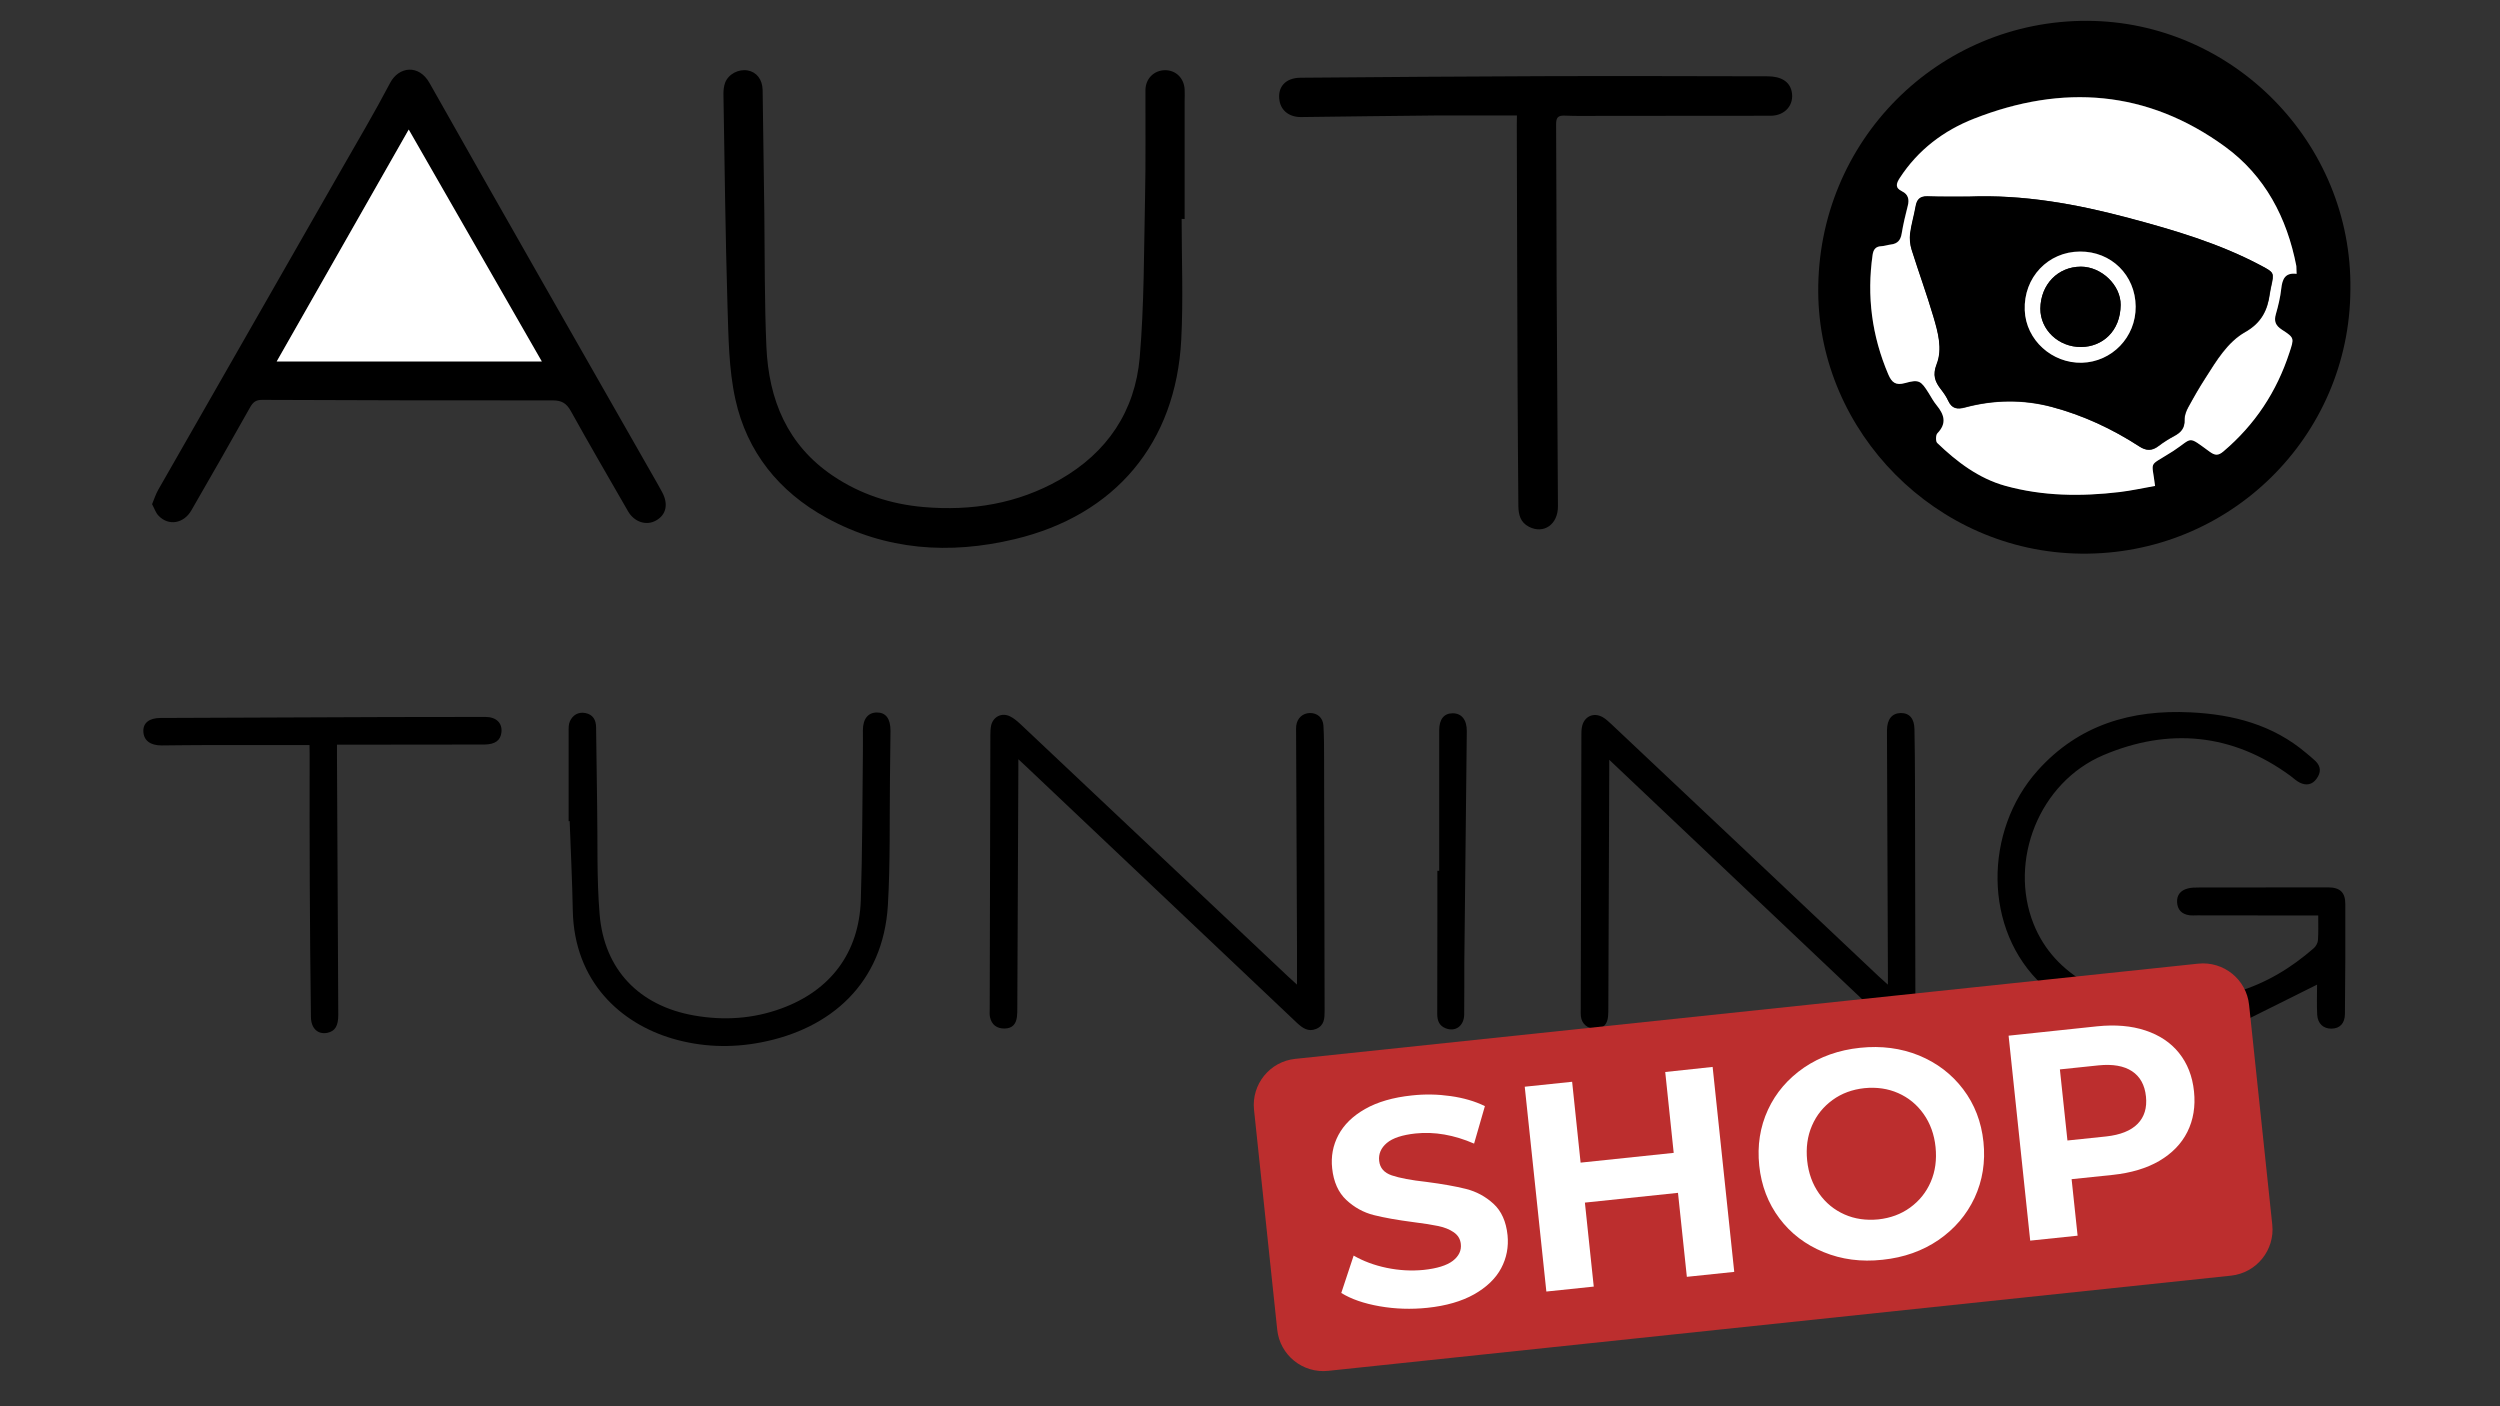 <?xml version="1.0" encoding="UTF-8"?> <svg xmlns="http://www.w3.org/2000/svg" xmlns:xlink="http://www.w3.org/1999/xlink" version="1.1" id="Слой_1" x="0px" y="0px" viewBox="0 0 1920 1080" style="enable-background:new 0 0 1920 1080;" xml:space="preserve"><rect x="0" y="0" width="1920" height="1080" fill="#333333" stroke="none"/> <style type="text/css"> .st0{fill:#FFFFFF;} .st1{fill:#BC2E2E;} </style> <g> <path d="M1470.9,770.8c33.9-3.6,66.8-7.1,100.7-10.7c-1.4-1.8-2-2.7-2.8-3.4c-46-42.4-45.2-118.8-3.9-164.9 c31.4-35.1,71.9-47,117.7-44.7c32.5,1.6,62.9,9.5,88.4,31.1c2.5,2.1,5,4.1,7.3,6.3c4.3,4.2,4.3,8.9,0.8,13.6 c-3.3,4.6-7.9,5.4-12.8,3c-2.6-1.3-4.9-3.4-7.2-5.2c-44.8-32.9-93.8-37.1-143.6-16c-49.6,21-73,81.3-53.7,129.7 c8.1,20.2,22.2,35,40.9,45.7c1.6,0.9,3.9,1.1,5.8,0.9c22.3-2.2,44.6-4.9,66.9-6.9c12.4-1.1,23.6,2.7,33.1,10.8 c3.1,2.7,5.8,2.8,9.3,1.7c22.4-6.6,41.8-18.4,59.2-33.6c1.7-1.5,3.1-4.1,3.2-6.2c0.4-5.9,0.2-11.8,0.2-18.9c-2.8,0-5.2,0-7.6,0 c-28.4,0-56.8,0-85.2-0.1c-2.1,0-4.2,0.2-6.2-0.1c-5.8-0.8-9.1-4.2-9.4-10c-0.3-5.6,2.8-9.1,8-10.5c2.8-0.8,5.9-0.8,8.9-0.8 c33-0.1,66-0.1,99-0.1c9.2,0,13.3,3.8,13.3,12.8c0.1,28.2,0,56.4-0.3,84.5c-0.1,7.2-3.9,11.1-10.3,11.2c-6.2,0.1-10.6-3.8-11-10.7 c-0.4-7.8-0.1-15.6-0.1-23.1c-18.3,9.1-36.3,18.1-54.6,27.2c4.6,43.3,9,87.9,14.3,132.4c3.7,31.6-15.7,55.3-49.1,58.1 c-47,4-93.8,9.7-140.7,14.6c-41.2,4.3-82.4,8.5-123.6,12.9c-41.2,4.4-82.4,8.9-123.6,13.2c-41.2,4.4-82.4,8.5-123.6,12.9 c-41.2,4.4-82.4,8.9-123.6,13.2c-6.8,0.7-13.8,1.9-20.5,1.1c-24.6-2.7-40.4-18-43.5-43.8c-5-41.1-8.4-82.4-13.4-123.5 c-3.4-28.1,13.7-54,48.8-57.1c51.7-4.6,103.3-10.7,155-16.2c54.2-5.7,108.4-11.2,162.5-16.9c30.9-3.2,61.9-6.6,93.5-10 c-66.9-63.4-133.6-126.5-201.5-190.8c0,3.2,0,5.3,0,7.3c-0.2,60.9-0.5,121.9-0.7,182.8c0,2.3,0,4.6-0.2,6.9 c-0.5,5.7-3.2,9.4-9.5,9.6c-6.1,0.1-10.7-3.6-11.4-9.6c-0.2-1.8-0.1-3.7-0.1-5.5c0.2-70.1,0.3-140.2,0.5-210.3c0-2.1,0-4.1,0.4-6.2 c1.4-8.1,8.8-11.8,16-7.7c2.5,1.4,4.7,3.6,6.9,5.6c68.4,64.4,136.7,128.9,205,193.4c1.8,1.7,3.7,3.4,7.1,6.4c0-4.1,0-6.6,0-9.2 c-0.2-60.3-0.5-120.5-0.7-180.8c0-1.8,0-3.7,0-5.5c0.1-8.4,3.9-13,10.7-13.1c6.6,0,10.3,4.3,10.4,12.5c0.2,13.1,0.4,26.1,0.4,39.2 c0.1,54.5,0.2,109.1,0.3,163.6C1470.9,765.2,1470.9,767.5,1470.9,770.8z"></path> <path d="M1805.1,222.4c-0.5,112.9-92.9,204.2-207,202.8c-111.5-1.3-201-93.7-201.7-200.8C1395.6,107.9,1489,15.5,1603.1,16 C1714.5,16.5,1806.7,109.3,1805.1,222.4z M1763.8,210.3c-0.1-2.6,0-4.4-0.4-6.2c-7.2-37.1-24-69.2-54.7-91.6 C1649,69,1583.9,64.4,1516.1,91c-23.4,9.2-43.1,24.1-57.1,45.5c-2.7,4.1-4.2,7.6,1.8,10.4c4.5,2.2,5.6,6.1,4.3,11 c-1.9,7.1-3.5,14.2-4.7,21.4c-0.9,5.1-3.3,7.8-8.3,8.4c-2.5,0.3-4.9,1.2-7.4,1.3c-4.3,0.2-6,2.6-6.6,6.5 c-4.5,31.8-0.6,62.3,12,91.9c2.7,6.3,5.7,8.7,12.9,6.7c10.7-3,12.2-1.8,18.2,7.8c1.9,3.1,3.7,6.4,6,9.2c5.8,7.1,8.2,13.8,0.7,21.5 c-1.3,1.4-1.5,6.3-0.2,7.5c15.1,14.6,31.8,27.2,52.2,32.9c28.8,8,58.3,8.4,87.9,4.8c9.2-1.1,18.2-3.1,27.2-4.7 c-2.3-19.9-5.2-14.6,11.2-25.1c1-0.6,1.9-1.2,2.9-1.8c15.4-10.1,10.5-12,27.8,0.6c4.1,2.9,6.6,3.1,10.6-0.2 c24.2-20.5,40.9-45.9,50.7-75.9c3.6-11,4-11.2-5.8-17.6c-4.9-3.2-6.2-6.5-4.6-12c1.8-6.3,3.4-12.9,4.1-19.4 C1752.8,214.5,1754.8,209.2,1763.8,210.3z"></path> <path d="M116.8,387.2c1.7-4,2.8-7.7,4.7-11c46.8-81.9,93.6-163.7,140.4-245.5c12.7-22.2,25.8-44.3,37.7-67 c6.6-12.6,22.1-14.6,30.3,0.1c58.1,103,116.9,205.7,175.5,308.5c1.1,2,2.2,4,3.3,6c4.7,9,2.9,17.1-4.8,21.4 c-7.4,4.3-16.8,1.3-21.6-7.1c-14.7-25.6-29.6-51.1-43.9-76.9c-3.4-6.1-7.1-8.2-13.9-8.2c-74.4,0.1-148.9-0.1-223.3-0.4 c-4.6,0-6.8,1.7-9,5.5c-14.9,26.5-30,53-45.2,79.3c-5.9,10.3-17.6,12.2-25.2,4.2C119.6,393.9,118.6,390.5,116.8,387.2z M416.1,277.6c-34.2-59.6-68-118.5-102.2-178.1c-33.9,59.6-67.3,118.3-101.4,178.1C281.1,277.6,347.9,277.6,416.1,277.6z"></path> <path d="M907.5,168.1c0,30.9,1.3,61.9-0.3,92.8c-4.1,79.3-50.6,134.8-128,153.2c-49.9,11.9-98.8,8.7-144.6-16.5 c-36.4-20-60.9-50.5-69.8-90.8c-5.2-23.5-5.3-48.2-6.1-72.4c-1.6-54-2.2-108.1-3.1-162.2c0-2.9,0.3-6,1.3-8.7 c2.6-6.7,10.3-10.6,17.3-9.4c6.8,1.2,11.3,6.8,11.5,15c0.5,31.4,0.9,62.8,1.3,94.2c0.4,34.4,0.1,68.8,1.6,103.1 c1.8,40.6,16,75.4,51.2,99.1c21,14.1,44.3,21.7,69.4,23.9c36.9,3.2,72.2-2.5,104.7-21c36.5-20.8,57.8-52.6,61.4-93.8 c3.5-40.8,3.2-81.9,4.1-122.9c0.6-27.5,0.2-55,0.3-82.5c0.1-8.9,6.6-15.2,15.1-15.3c8.2,0,14.5,6,15,14.7c0.2,3,0,6,0,8.9 c0,30.2,0,60.5,0,90.7C909,168.1,908.2,168.1,907.5,168.1z"></path> <path d="M1165,88.7c-21.7,0-42.5-0.1-63.3,0c-34.1,0.3-68.3,0.8-102.4,1.2c-8.9,0.1-15.2-4.7-16.6-12.3c-1.9-10.6,4.4-17.8,16-17.9 c61.8-0.5,123.7-1,185.5-1.2c57.7-0.2,115.4,0,173.2,0.1c10.4,0,17,4,18.6,11.6c2.2,10.2-5,18.7-16.2,18.7 c-43.5,0.1-87,0.1-130.6,0.1c-9.2,0-18.3,0.2-27.5-0.2c-5.2-0.2-6.6,1.5-6.6,6.6c0.3,40.8,0.2,81.6,0.4,122.3 c0.3,57,0.7,114.1,1,171.1c0.1,13.9-10.8,21.6-22.2,15.8c-6.7-3.4-8.1-9.4-8.2-16.1c-0.2-30.5-0.5-60.9-0.6-91.4 c-0.3-67.1-0.4-134.2-0.6-201.4C1165,93.7,1165,91.7,1165,88.7z"></path> <path d="M996.1,756.2c0-10.4,0-19.1,0-27.7c-0.2-55.4-0.5-110.9-0.7-166.3c0-1.6-0.1-3.2,0.1-4.8c0.7-5.8,4.9-9.7,10.5-9.8 c5.7-0.1,10,3.6,10.4,9.6c0.5,8.7,0.5,17.4,0.5,26.1c0.2,64.4,0.2,128.8,0.4,193.1c0,5.7-0.2,11.2-6.5,13.8 c-6,2.5-10.4-0.6-14.7-4.6c-69.3-65.7-138.7-131.4-208.1-197c-1.5-1.4-3-2.8-5.9-5.5c0,3.4,0,5.5,0,7.5 c-0.2,61.2-0.5,122.3-0.8,183.5c0,2.3,0,4.6-0.3,6.9c-0.7,5.5-3.5,8.8-9.4,8.9c-6.1,0.1-10-2.9-11.3-8.8c-0.4-2-0.2-4.1-0.2-6.2 c0.2-70.1,0.3-140.2,0.5-210.3c0-2.5,0.1-5.1,0.6-7.5c1.6-6.7,8.1-10,14.4-7c3,1.4,5.7,3.8,8.2,6.1 c68.5,64.6,137,129.2,205.5,193.8C991.2,751.8,993,753.4,996.1,756.2z"></path> <path d="M436.7,630.7c0-22.9,0-45.8,0-68.7c0-2.7-0.1-5.7,1-8.1c2.2-4.7,6.3-7.3,11.8-6.3c5.9,1.1,8.2,5.3,8.3,10.9 c0.3,19.9,0.5,39.9,0.8,59.8c0.5,27.9-0.4,56,1.9,83.8c3.5,42.6,30.4,70.4,72.6,77.8c22.7,4,45.2,2.6,67-5.4 c37.8-13.8,59.6-42.8,61-83c1.2-37.5,1.2-75.1,1.6-112.7c0.1-6,0-11.9,0-17.9c0-8.8,4-13.7,10.8-13.7c6.8,0,10.4,4.7,10.4,14 c-0.1,12.1-0.3,24.3-0.4,36.4c-0.4,32.5,0.3,65.1-1.6,97.6c-3.6,59.9-43.8,95.1-97.6,105.4c-22.8,4.4-45.6,3.6-68-3 c-39.3-11.6-75.3-43.4-76.4-98.3c-0.4-22.9-1.6-45.8-2.4-68.7C437.2,630.7,436.9,630.7,436.7,630.7z"></path> <path d="M237.7,572.2c-26.2,0-51.4,0-76.5,0c-12.4,0-24.7,0.2-37.1,0.3c-8.7,0-13.7-3.8-14-10.7c-0.3-6.5,4.4-10.4,13.2-10.4 c58.4-0.3,116.8-0.5,175.2-0.7c24.7-0.1,49.5-0.1,74.2-0.1c8.5,0,13.2,4.7,12.4,11.9c-0.7,6.1-4.8,9.2-13,9.3 c-30.2,0.1-60.5,0.1-90.7,0.1c-7.3,0-14.5,0-22.6,0c0,3.6,0,6.2,0,8.9c0.3,66.2,0.7,132.4,1,198.6c0,8.5-2.4,12.5-8.3,13.8 c-7.3,1.5-12.6-3.3-12.7-12.1c-0.4-34.1-0.8-68.3-0.9-102.4c-0.2-33.2-0.1-66.4-0.1-99.6C237.7,576.9,237.7,574.6,237.7,572.2z"></path> <path d="M1105.3,668.8c0-35.9,0-71.9,0-107.8c0-8.7,3.7-13.2,10.4-13.2c6.9,0,10.9,5.1,10.8,13.8c-0.6,59.1-1.3,118.1-1.9,177.2 c-0.1,13.5,0.1,27-0.1,40.5c-0.2,8.7-6.8,13.4-14.3,10.4c-5-2-6.4-6-6.4-11c0.1-25,0.1-49.9,0.1-74.9c0-11.7,0-23.4,0-35 C1104.3,668.8,1104.8,668.8,1105.3,668.8z"></path> <path class="st0" d="M1763.8,210.3c-9-1.1-11,4.2-11.8,11.5c-0.7,6.5-2.3,13.1-4.1,19.4c-1.6,5.5-0.3,8.8,4.6,12 c9.8,6.3,9.4,6.6,5.8,17.6c-9.8,30.1-26.5,55.4-50.7,75.9c-4,3.4-6.5,3.2-10.6,0.2c-17.4-12.6-12.5-10.7-27.8-0.6 c-1,0.6-1.9,1.2-2.9,1.8c-16.5,10.5-13.6,5.2-11.2,25.1c-9,1.6-18.1,3.6-27.2,4.7c-29.6,3.5-59.1,3.2-87.9-4.8 c-20.4-5.7-37.1-18.4-52.2-32.9c-1.3-1.2-1.2-6.2,0.2-7.5c7.4-7.7,5.1-14.4-0.7-21.5c-2.3-2.8-4.1-6.1-6-9.2 c-6-9.6-7.5-10.8-18.2-7.8c-7.2,2-10.2-0.4-12.9-6.7c-12.6-29.6-16.6-60.1-12-91.9c0.6-3.9,2.3-6.3,6.6-6.5c2.5-0.1,4.9-1,7.4-1.3 c5.1-0.6,7.5-3.3,8.3-8.4c1.2-7.2,2.9-14.4,4.7-21.4c1.3-4.9,0.2-8.8-4.3-11c-5.9-2.8-4.4-6.3-1.8-10.4 c14-21.5,33.7-36.4,57.1-45.5c67.8-26.6,132.9-22,192.7,21.6c30.7,22.4,47.5,54.5,54.7,91.6 C1763.7,205.9,1763.6,207.7,1763.8,210.3z M1511.8,151c-10.5,0-21,0.2-31.6-0.1c-5.7-0.1-8,2.6-8.9,7.9c-1.2,7-3.3,13.8-4.2,20.7 c-0.5,4.1-0.1,8.6,1.2,12.5c5.4,17.2,11.6,34.1,16.7,51.4c3.5,11.8,7.1,24.7,2.5,36.4c-3.3,8.5-1.3,13.5,3.4,19.5 c2.1,2.7,4.1,5.6,5.5,8.7c2.8,6,6.8,6.7,12.9,5c22.1-5.9,44.3-6.2,66.5-0.4c24,6.4,46.4,16.8,67.2,30.3c5.4,3.5,9.9,3.6,14.9-0.3 c3.8-2.9,7.9-5.5,12.1-7.7c5-2.7,8-6,7.8-12.3c-0.1-3.2,1.2-6.8,2.8-9.7c4.1-7.6,8.5-15.2,13.2-22.5c8.5-13.3,16.9-27.6,30.7-35.4 c12.3-7,17-16.6,18.8-29.3c0.2-1.8,0.6-3.6,1-5.4c2.4-10.9,2.4-10.8-7.5-16.1c-32.1-17.1-66.7-27.3-101.6-36.6 C1594.7,156.6,1553.8,149.3,1511.8,151z"></path> <path class="st0" d="M416.1,277.6c-68.2,0-135,0-203.6,0c34.1-59.8,67.5-118.5,101.4-178.1C348.1,159.1,381.9,218,416.1,277.6z"></path> <path d="M1511.8,151c42-1.7,82.9,5.7,123.2,16.4c34.9,9.3,69.5,19.5,101.6,36.6c9.9,5.3,9.9,5.3,7.5,16.1c-0.4,1.8-0.7,3.6-1,5.4 c-1.7,12.7-6.5,22.3-18.8,29.3c-13.9,7.8-22.2,22.1-30.7,35.4c-4.7,7.3-9,14.8-13.2,22.5c-1.6,2.9-2.9,6.5-2.8,9.7 c0.3,6.3-2.8,9.6-7.8,12.3c-4.2,2.3-8.3,4.8-12.1,7.7c-5.1,3.9-9.5,3.9-14.9,0.3c-20.8-13.5-43.2-23.9-67.2-30.3 c-22.1-5.9-44.4-5.5-66.5,0.4c-6.1,1.6-10.1,1-12.9-5c-1.4-3.1-3.4-6-5.5-8.7c-4.7-6-6.7-11-3.4-19.5c4.6-11.7,1-24.5-2.5-36.4 c-5.1-17.3-11.3-34.2-16.7-51.4c-1.2-3.9-1.7-8.4-1.2-12.5c0.9-7,3-13.8,4.2-20.7c0.9-5.3,3.2-8,8.9-7.9 C1490.7,151.1,1501.2,151,1511.8,151z M1640.2,235.4c-0.2-24-18.8-42.4-42.8-42.3c-24.4,0.1-43.4,19.8-42.4,45.1 c0.9,23,21,40.8,43.8,40.3C1621.9,278,1640.4,259,1640.2,235.4z"></path> <path class="st0" d="M1640.2,235.4c0.2,23.6-18.3,42.6-41.4,43.2c-22.7,0.5-42.9-17.3-43.8-40.3c-1-25.3,18-45,42.4-45.1 C1621.4,193,1640,211.3,1640.2,235.4z M1567,237c-0.1,16.1,13.8,29.7,31.4,29.5c16-0.2,30-11.9,30.2-32.3 c0.2-15.2-14.8-29.4-30.5-29.4C1580.5,204.8,1567.2,218.5,1567,237z"></path> <path d="M1567,237c0.2-18.5,13.4-32.2,31.2-32.2c15.7,0,30.6,14.2,30.5,29.4c-0.2,20.4-14.2,32.1-30.2,32.3 C1580.8,266.7,1566.9,253.1,1567,237z"></path> <path class="st1" d="M1713.4,979.7l-693.3,73.1c-19.6,2.1-37.2-12.1-39.2-31.7l-17.8-168.7c-2.1-19.6,12.1-37.2,31.7-39.2 l693.3-73.1c19.6-2.1,37.2,12.1,39.2,31.7l17.8,168.7C1747.2,960,1733,977.6,1713.4,979.7z"></path> <g> <path class="st0" d="M1059.5,1003.2c-12-2.1-21.8-5.5-29.4-10.2l9.5-28.7c7.3,4.2,15.7,7.4,25.3,9.4c9.6,2,19.1,2.5,28.4,1.6 c10.3-1.1,17.8-3.4,22.5-7c4.6-3.6,6.7-7.9,6.1-13c-0.4-3.7-2.2-6.7-5.4-8.9c-3.2-2.2-7.1-3.8-11.9-4.8c-4.7-1-11.1-2-19.1-3 c-12.3-1.6-22.4-3.4-30.4-5.4c-7.9-2-15-5.9-21.1-11.6c-6.1-5.7-9.8-13.8-10.9-24.3c-1-9.1,0.6-17.7,4.8-25.6 c4.2-7.9,11-14.6,20.5-20c9.5-5.4,21.5-8.9,35.9-10.4c10-1.1,20-0.9,29.8,0.5c9.8,1.4,18.6,3.9,26.3,7.7l-8.3,28.8 c-15.4-6.7-30.4-9.3-44.9-7.8c-10.2,1.1-17.6,3.5-22.1,7.3c-4.5,3.8-6.5,8.4-5.9,13.8c0.6,5.4,3.8,9.1,9.7,11.1 c5.9,2,14.7,3.7,26.6,5c12.3,1.6,22.4,3.4,30.4,5.4c7.9,2,15,5.8,21.1,11.4c6.1,5.6,9.7,13.6,10.8,24.1c0.9,9-0.7,17.5-4.9,25.4 c-4.2,7.9-11.2,14.6-20.7,20c-9.6,5.4-21.6,8.9-36,10.4C1083.7,1005.7,1071.5,1005.3,1059.5,1003.2z"></path> <path class="st0" d="M1315.3,819.4l16.6,157.4l-36.4,3.8l-6.8-64.5l-71.5,7.5l6.8,64.5l-36.4,3.8L1171,834.6l36.4-3.8l6.5,62.1 l71.5-7.5l-6.5-62.1L1315.3,819.4z"></path> <path class="st0" d="M1400.5,961.6c-13.9-5.7-25.2-14.3-33.9-25.9c-8.7-11.6-13.9-25.1-15.5-40.5c-1.6-15.4,0.6-29.7,6.7-42.9 c6.1-13.2,15.4-23.9,27.7-32.4c12.4-8.4,26.7-13.5,43.1-15.2c16.3-1.7,31.4,0.3,45.2,5.9c13.8,5.7,25.1,14.3,33.9,25.9 c8.8,11.6,14,25.1,15.6,40.5c1.6,15.4-0.7,29.7-6.8,42.9c-6.2,13.2-15.4,23.9-27.7,32.4c-12.3,8.4-26.6,13.5-43,15.2 C1429.4,969.3,1414.3,967.3,1400.5,961.6z M1467,927.4c7-5.1,12.3-11.6,15.8-19.7c3.5-8.1,4.7-17,3.7-26.8 c-1-9.7-4.1-18.2-9.2-25.4c-5.1-7.2-11.6-12.5-19.5-16c-7.9-3.5-16.6-4.7-25.9-3.8c-9.3,1-17.5,4-24.5,9.1 c-7,5.1-12.3,11.6-15.8,19.7c-3.5,8.1-4.7,17-3.7,26.8c1,9.7,4.1,18.2,9.2,25.4c5.1,7.2,11.6,12.5,19.5,16 c7.9,3.5,16.6,4.7,25.9,3.8C1451.8,935.5,1460,932.5,1467,927.4z"></path> <path class="st0" d="M1647.7,791.4c10.8,3.6,19.4,9.3,25.8,17.3c6.4,8,10.3,17.8,11.5,29.5c1.2,11.5-0.5,21.9-5.1,31.1 c-4.6,9.2-11.9,16.6-21.6,22.3c-9.8,5.7-21.7,9.2-35.6,10.7l-31.7,3.3l4.6,43.4l-36.4,3.8l-16.6-157.4l68.1-7.2 C1624.5,786.8,1636.9,787.8,1647.7,791.4z M1641.7,863.1c5.2-5.3,7.3-12.3,6.4-21c-0.9-8.8-4.5-15.3-10.7-19.4 c-6.2-4.1-14.8-5.6-25.7-4.5l-29.7,3.1l5.8,54.6l29.7-3.1C1628.4,871.6,1636.5,868.4,1641.7,863.1z"></path> </g> </g> </svg> 